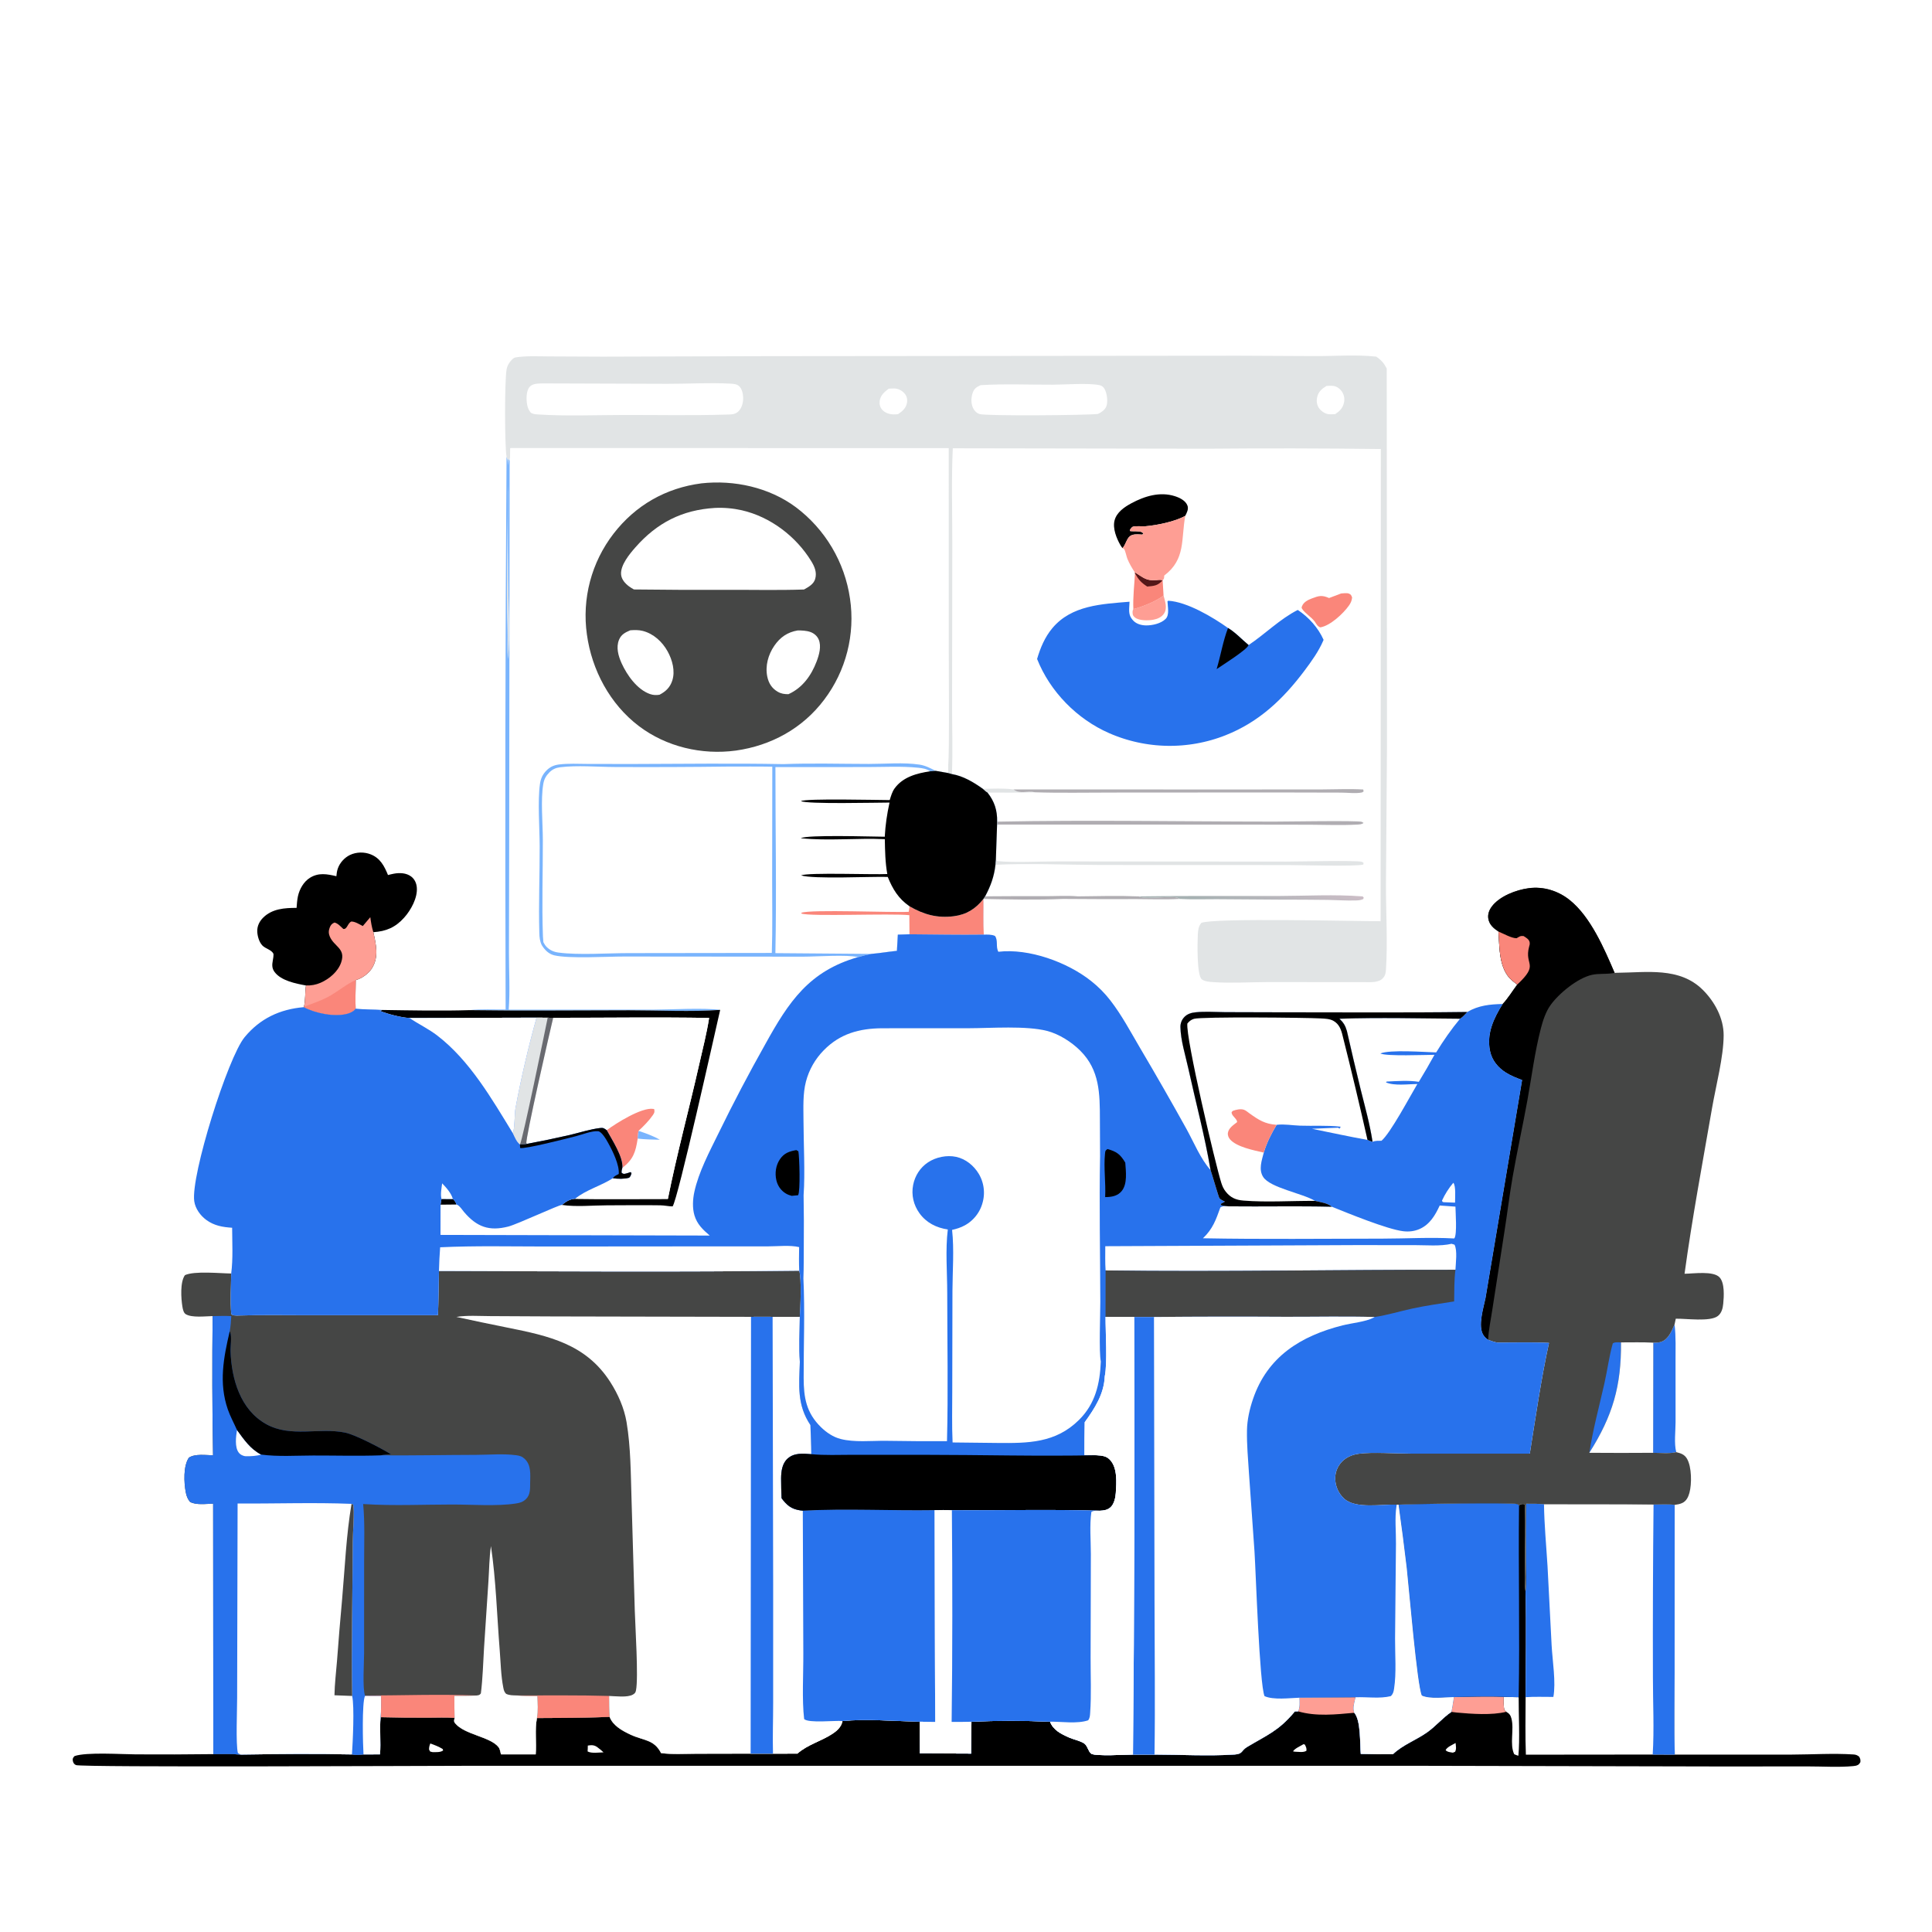 <?xml version="1.0" encoding="utf-8" ?>
<svg xmlns="http://www.w3.org/2000/svg" xmlns:xlink="http://www.w3.org/1999/xlink" width="1024" height="1024">
	<path fill="white" d="M0 0L1024 0L1024 1024L0 1024L0 0Z"/>
	<path fill="#E1E4E5" d="M520.934 418.101C526.233 418.043 531.93 417.673 537.16 418.425C540.676 421.102 544.497 418.94 548.406 419.925C540.079 420.211 531.724 420.082 523.392 420.077C522.495 419.623 521.698 418.762 520.934 418.101Z"/>
	<path fill="#B0ADB2" d="M522.157 475.063Q538.312 474.923 554.467 474.981C559.992 474.983 565.859 474.599 571.342 475.088C582.052 474.951 592.945 474.672 603.645 475.108C606.905 477.185 624.069 473.988 624.986 476.442C617.588 476.873 610.001 476.539 602.584 476.539Q582.927 476.614 563.271 476.447C549.426 477.092 535.084 476.736 521.218 476.465L522.157 475.063Z"/>
	<path fill="#FE9E94" d="M616.709 315.632C617.485 318.714 618.866 322.209 616.991 325.148C615.713 327.151 613.469 328.065 611.216 328.48C608.662 328.951 603.813 329.04 601.639 327.351C600.683 326.609 600.364 326.104 600.295 324.897C600.249 324.079 600.325 323.491 600.708 322.783C605.077 321.868 613.248 318.457 616.709 315.632Z"/>
	<defs>
		<linearGradient id="gradient_0" gradientUnits="userSpaceOnUse" x1="673.057" y1="487.34" x2="679.667" y2="463.864">
			<stop offset="0" stop-color="#A6B1B2"/>
			<stop offset="1" stop-color="#CBBDC6"/>
		</linearGradient>
	</defs>
	<path fill="url(#gradient_0)" d="M603.645 475.108C628.081 474.725 652.545 474.962 676.985 474.899C691.908 474.861 707.364 473.943 722.213 475.113L722.78 475.684L722.588 476.502C721.279 477.12 720.169 477.2 718.729 477.253C713.85 477.43 708.851 477.048 703.957 476.967C695.357 476.826 686.751 476.851 678.149 476.821L644.923 476.587C638.317 476.56 631.576 476.828 624.986 476.442C624.069 473.988 606.905 477.185 603.645 475.108Z"/>
	<path fill="#FA867A" d="M601.484 303.391C601.661 303.495 601.839 303.596 602.014 303.703C606.153 306.23 607.565 307.914 612.746 307.497C613.968 307.398 615.026 307.191 616.22 307.564L616.709 315.632C613.248 318.457 605.077 321.868 600.708 322.783C600.42 316.552 601.229 310.08 601.556 303.844L601.484 303.391Z"/>
	<path fill="#541718" d="M601.484 303.391C601.661 303.495 601.839 303.596 602.014 303.703C606.153 306.23 607.565 307.914 612.746 307.497C613.968 307.398 615.026 307.191 616.22 307.564C613.634 310.483 611.754 310.531 608.067 310.886C604.819 308.812 603.425 307.219 601.556 303.844L601.484 303.391Z"/>
	<path fill="#FA867A" d="M710.84 314.545C711.931 314.47 713.875 314.204 714.9 314.601C716.144 315.081 716.2 315.56 716.649 316.702C716.444 318.41 715.952 319.558 714.956 320.971C711.981 325.192 705.023 331.688 699.792 332.519C698.318 332.038 697.704 330.726 696.888 329.502C695.09 327.051 691.648 325.093 690.151 322.683C689.76 322.054 689.864 321.899 690.12 321.25C690.989 319.049 693.286 317.952 695.375 317.159C699.041 315.768 700.664 315.306 704.431 316.969L710.84 314.545Z"/>
	<path fill="#B0ADB2" d="M537.16 418.425L662.583 418.439L700.982 418.409C708.127 418.379 715.417 418.03 722.547 418.45L722.741 419.488C722.438 419.666 722.174 419.944 721.832 420.021C718.742 420.715 714.065 420.093 710.795 420.102L675.081 420.02L589.589 420.073C575.893 420.054 562.09 420.381 548.406 419.925C544.497 418.94 540.676 421.102 537.16 418.425Z"/>
	<path fill="#B0ADB2" d="M528.498 435.488C577.405 434.511 626.42 435.442 675.343 435.463C680.633 435.465 719.553 434.833 721.708 435.576C722.081 435.705 722.385 435.98 722.723 436.182C721.758 436.942 720.559 436.983 719.369 437.048C711.154 437.498 702.72 437.17 694.487 437.122L656.033 437.062L528.469 437.043L528.498 435.488Z"/>
	<path fill="#E1E4E5" d="M527.829 455.673L528.509 456.395C537.608 457.329 551.105 456.541 560.646 456.568L681.782 456.664C687.861 456.662 718.707 455.918 721.812 456.778C722.155 456.873 722.418 457.149 722.722 457.335L722.57 458.242C718.73 459.343 688.671 458.498 682.652 458.497L583.062 458.461C564.645 458.391 546.012 457.479 527.617 458.342C527.627 457.451 527.744 456.56 527.829 455.673Z"/>
	<path d="M594.922 290.517C594.563 290.029 594.193 289.536 593.89 289.01C591.785 285.366 589.63 280.038 590.75 275.802C591.893 271.478 595.977 268.714 599.697 266.715C606.725 262.94 614.826 260.462 622.719 262.991C625.224 263.793 628.439 265.329 629.395 268.014C630.061 269.885 629.03 271.753 628.226 273.39C622.91 276.444 613.24 278.401 607.15 278.923C605.407 279.072 601.789 278.652 600.345 279.201C599.926 279.361 599.101 280.437 598.865 280.85L599.037 281.504C601.122 281.746 603.514 281.313 605.43 282.143L606.037 282.967C605.075 283.448 605.578 283.355 604.636 283.299C602.819 283.192 600.479 282.988 598.921 284.177C597.034 285.617 596.68 288.763 594.922 290.517Z"/>
	<path fill="#2872EC" d="M887.557 701.965C888.335 708.553 888.055 715.402 888.07 722.03L888.087 753.795C888.078 758.55 887.231 765.131 888.445 769.669C884.76 770.56 879.984 770.027 876.173 770.013L876.225 711.641C877.551 711.627 879.046 711.656 880.317 711.24C884.331 709.929 885.964 705.457 887.557 701.965Z"/>
	<path fill="#FE9E94" d="M628.226 273.39C625.901 285.813 628.573 296.347 617.059 305.064C616.947 306.378 617.187 306.586 616.22 307.564C615.026 307.191 613.968 307.398 612.746 307.497C607.565 307.914 606.153 306.23 602.014 303.703C601.839 303.596 601.661 303.495 601.484 303.391C599.97 301.047 598.562 298.725 597.517 296.128C597.055 294.978 596.445 291.784 595.774 290.986C595.565 290.738 595.206 290.674 594.922 290.517C596.68 288.763 597.034 285.617 598.921 284.177C600.479 282.988 602.819 283.192 604.636 283.299C605.578 283.355 605.075 283.448 606.037 282.967L605.43 282.143C603.514 281.313 601.122 281.746 599.037 281.504L598.865 280.85C599.101 280.437 599.926 279.361 600.345 279.201C601.789 278.652 605.407 279.072 607.15 278.923C613.24 278.401 622.91 276.444 628.226 273.39Z"/>
	<path d="M178.287 464.413C178.411 462.993 178.591 461.643 179.067 460.291C180.135 457.256 182.609 454.533 185.504 453.149C188.869 451.54 193.034 451.456 196.487 452.832C201.568 454.856 203.697 459.04 205.643 463.784C206.675 463.525 207.71 463.269 208.756 463.072C211.819 462.496 215.349 462.63 217.934 464.58C219.78 465.974 220.729 468.106 220.92 470.374C221.384 475.865 217.81 482.37 214.198 486.387C209.549 491.558 204.654 493.64 197.883 494.067C199.287 500.525 200.926 507.128 197.152 513.177C195.412 515.966 191.737 518.697 188.529 519.451C188.5 524.479 188.294 529.594 188.469 534.615C187.512 536.023 185.762 536.85 184.154 537.298C177.424 539.173 167.058 537.066 161.019 533.817L161.115 533.607C161.937 530.072 161.636 525.994 162.168 522.317C156.814 521.342 149.02 519.823 145.562 515.216C144.096 513.263 144.155 511.403 144.589 509.097C144.828 507.831 144.999 506.81 144.94 505.527C143.832 503.314 140.691 502.869 139.006 501.07C137.299 499.248 136.386 495.966 136.35 493.513C136.309 490.754 137.536 488.311 139.464 486.386C144.233 481.626 150.865 481.188 157.189 481.197C157.36 479.159 157.475 477.039 157.911 475.04C158.732 471.267 160.929 467.344 164.259 465.261C168.863 462.381 173.358 463.259 178.287 464.413Z"/>
	<path fill="#FE9E94" d="M196.27 486.121C196.63 488.875 197.036 491.41 197.883 494.067C199.287 500.525 200.926 507.128 197.152 513.177C195.412 515.966 191.737 518.697 188.529 519.451C188.5 524.479 188.294 529.594 188.469 534.615C187.512 536.023 185.762 536.85 184.154 537.298C177.424 539.173 167.058 537.066 161.019 533.817L161.115 533.607C161.937 530.072 161.636 525.994 162.168 522.317C164.908 522.399 167.364 521.989 169.892 520.889C174.527 518.873 179.177 514.976 180.836 510.059C183.347 502.614 177.059 501.831 174.762 496.301C174.09 494.683 174.115 493.389 174.706 491.773C175.24 490.311 175.864 489.554 177.285 488.961C179.117 489.375 180.603 491.121 181.963 492.356C184.03 492.671 184.171 489.395 186.181 488.428C188.219 488.394 190.49 489.917 192.295 490.82L196.27 486.121Z"/>
	<path fill="#FA867A" d="M161.115 533.607C166.034 531.725 171.044 530.128 175.595 527.409C179.892 524.841 183.942 521.446 188.529 519.451C188.5 524.479 188.294 529.594 188.469 534.615C187.512 536.023 185.762 536.85 184.154 537.298C177.424 539.173 167.058 537.066 161.019 533.817L161.115 533.607Z"/>
	<path fill="#2872EC" d="M598.681 318.923Q598.554 320.633 598.486 322.347C598.379 325.167 598.732 326.997 600.781 329.064C602.507 330.805 605.066 331.45 607.451 331.48C610.796 331.521 615.333 330.492 617.784 328.062C619.98 325.885 618.856 321.563 618.793 318.68L619.206 318.41C629.195 318.969 642.869 327.15 650.875 332.849C654.938 335.314 658.136 338.891 661.78 341.897C670.614 335.99 678.324 328.131 687.841 323.281C693.671 327.156 698.694 332.745 701.527 339.129C701.466 339.275 701.407 339.422 701.345 339.568C698.909 345.258 695.11 350.521 691.414 355.452C680.08 370.57 667.303 382.71 649.479 389.734Q648.56 390.096 647.633 390.435Q646.705 390.774 645.77 391.09Q644.834 391.406 643.891 391.699Q642.948 391.992 641.998 392.262Q641.049 392.532 640.092 392.778Q639.136 393.025 638.174 393.247Q637.212 393.47 636.245 393.669Q635.277 393.868 634.306 394.043Q633.334 394.219 632.358 394.37Q631.382 394.521 630.403 394.648Q629.424 394.775 628.442 394.879Q627.46 394.982 626.475 395.061Q625.491 395.139 624.505 395.194Q623.519 395.249 622.532 395.279Q621.545 395.31 620.558 395.316Q619.57 395.322 618.583 395.304Q617.595 395.286 616.609 395.243Q615.622 395.201 614.637 395.134Q613.652 395.068 612.669 394.977Q611.685 394.886 610.705 394.771Q609.724 394.656 608.746 394.517Q607.769 394.378 606.795 394.215Q605.821 394.051 604.851 393.865Q603.881 393.677 602.917 393.467Q601.952 393.256 600.993 393.022Q600.034 392.787 599.08 392.529Q598.127 392.271 597.181 391.99Q596.234 391.709 595.295 391.404Q594.355 391.1 593.424 390.772Q592.492 390.445 591.569 390.094Q590.646 389.744 589.731 389.371Q588.817 388.998 587.912 388.603C570.869 381.182 556.504 366.548 549.68 349.264C551.423 343.349 553.786 337.687 557.781 332.919C567.989 320.734 584.022 320.161 598.681 318.923Z"/>
	<path d="M650.875 332.849C654.938 335.314 658.136 338.891 661.78 341.897C661.003 344.336 647.798 352.605 644.838 354.643C646.999 347.452 648.183 339.86 650.875 332.849Z"/>
	<path fill="#E1E4E5" d="M268.476 242.187C267.448 235.634 267.431 202.236 268.485 195.885C268.698 194.6 269.202 193.414 269.934 192.338C270.637 191.306 271.984 189.636 273.277 189.429C278.978 188.52 285.298 188.895 291.052 188.909L319.584 189.036L406.314 188.776L617.239 188.568Q656.803 188.42 696.366 188.73C707.206 188.818 718.678 187.841 729.425 189.02C732.114 190.849 733.52 192.461 734.998 195.332L735.132 395.783L734.587 469.121C734.573 483.468 735.523 499.549 734.606 513.673C734.479 515.642 734.316 517.004 732.93 518.496C730.63 520.974 726.192 520.553 723.055 520.551L671.601 520.522C662.272 520.559 652.551 521.182 643.258 520.56C641.43 520.438 638.488 520.264 636.984 519.08C634.27 516.943 634.656 499.464 634.864 495.423C634.984 493.09 635.189 490.985 636.729 489.139C643.467 486.389 717.843 488.27 731.75 488.263L731.879 237.995Q685.691 237.408 639.5 237.828L504.992 237.598C504.227 254.162 504.739 270.911 504.738 287.499L504.62 373.467C504.601 385.681 505.054 398.089 504.526 410.282L502.468 409.696C503.188 387.958 502.775 366.121 502.761 344.372L502.755 237.542L270.496 237.509C270.466 239.83 270.456 242.097 270.12 244.399C269.864 243.515 270.099 243.879 269.442 243.29C269.172 264.505 269.099 285.941 269.339 307.152C269.495 320.917 270.459 335.742 269.275 349.386C268.749 344.052 269.153 338.682 268.982 333.332C268.209 309.135 269.173 285.049 269.183 260.844C269.185 256.46 270.159 246.947 268.802 243.046C268.701 242.757 268.585 242.473 268.476 242.187Z"/>
	<path fill="white" d="M470.989 206.037C471.994 205.959 473.013 205.872 474.022 205.895C476.122 205.942 478.252 207.07 479.56 208.7C480.642 210.05 481.019 211.729 480.733 213.425C480.241 216.345 478.291 217.944 475.975 219.525C475.154 219.599 474.321 219.673 473.496 219.645C471.319 219.571 468.964 218.785 467.514 217.089C466.434 215.826 466.027 214.218 466.244 212.581C466.651 209.499 468.671 207.839 470.989 206.037Z"/>
	<path fill="white" d="M703.054 204.552C704.271 204.493 705.566 204.388 706.776 204.558C708.508 204.801 710.118 205.982 711.12 207.375C712.424 209.187 712.821 211.37 712.308 213.537C711.624 216.422 710.052 217.93 707.656 219.51C706.455 219.565 705.179 219.669 703.985 219.502C702.114 219.241 700.09 217.786 699.052 216.242C697.911 214.543 697.672 212.517 698.116 210.542C698.781 207.59 700.594 206.088 703.054 204.552Z"/>
	<path fill="white" d="M519.735 204.139C532.423 203.357 545.487 203.943 558.223 203.891C564.965 203.863 576.563 202.916 582.709 204.122C584 204.376 584.838 205.105 585.483 206.235C586.75 208.457 587.396 213.267 586.278 215.64C585.447 217.403 583.659 218.579 581.974 219.388C576.144 220.143 522.616 220.55 519.213 219.458C517.608 218.943 516.394 217.704 515.699 216.199C514.552 213.715 514.681 210.476 515.641 207.953C516.463 205.792 517.759 205.075 519.735 204.139Z"/>
	<path fill="white" d="M287.37 203.209L353.702 203.43C364.713 203.453 376.169 202.74 387.135 203.342C388.664 203.426 390.469 203.541 391.668 204.596C393.223 205.965 393.789 208.523 393.876 210.493C393.99 213.083 393.331 216.018 391.478 217.937C389.662 219.817 387.404 219.645 384.993 219.738C366.709 220.304 348.295 219.906 329.998 219.948C315.145 219.983 299.863 220.626 285.059 219.663C283.647 219.572 282.595 219.501 281.354 218.752C280.249 217.421 279.721 216.224 279.399 214.512C278.901 211.86 278.799 207.153 280.762 205.002C282.416 203.19 285.118 203.349 287.37 203.209Z"/>
	<path d="M808.898 797.009C812.068 796.965 815.186 797.026 818.35 797.221C837.695 797.318 857.07 797.125 876.411 797.431C880.035 797.448 884.042 797.129 887.613 797.62L887.585 886.321C887.568 900.852 887.252 915.466 887.657 929.99L949.735 929.971C960.466 929.929 971.667 929.211 982.353 929.899C983.655 929.983 984.365 930.257 985.412 931.089C986.047 932.34 986.126 932.568 986.047 933.962C985.594 934.64 985.44 935.069 984.696 935.469C983.926 935.883 983.092 935.989 982.234 936.07C974.491 936.802 966.225 936.228 958.416 936.236L911.54 936.262L751.673 935.911L250.123 935.905C226.711 935.921 43.256 936.818 40.28 935.532C39.257 935.09 38.758 934.268 38.58 933.169C38.386 931.975 38.79 931.556 39.512 930.762C45.833 928.54 64.586 929.829 71.994 929.852Q92.529 929.989 113.063 929.726C117.905 929.723 122.806 929.564 127.633 929.961C147.232 929.653 166.948 929.489 186.545 929.88C188.674 930.39 190.532 930.136 192.665 929.887L201.421 929.844C201.935 923.318 201.137 916.694 201.716 910.143Q214.382 910.465 227.052 910.411C231.642 910.409 236.365 910.169 240.936 910.523C240.746 911.802 240.38 912.323 241.241 913.38C246.163 919.419 259.771 920.462 264.191 925.97C264.982 926.957 265.244 928.643 265.533 929.855L283.93 929.848C284.468 923.561 283.36 916.784 284.601 910.602C293.282 910.529 301.978 910.56 310.657 910.36C314.812 910.288 318.97 910.118 323.125 909.99C324.823 914.609 329.883 917.387 334.181 919.392C341.154 922.646 346.67 921.841 350.38 929.179C356.52 929.96 362.976 929.547 369.172 929.517L397.855 929.457L409.703 929.46L422.626 929.445C428.073 924.633 434.876 923.019 440.846 919.172C443.578 917.412 445.902 915.393 446.532 912.184C459.078 910.954 474.618 912.244 487.42 912.553L487.477 929.314L514.759 929.431L514.882 912.553C528.521 911.921 542.887 911.959 556.533 912.521C558.258 916.979 562.315 918.98 566.521 920.859C569.023 921.976 572.407 922.567 574.638 924.041C576.415 925.215 576.853 928.486 578.41 929.498C580.64 930.949 597.038 929.974 600.508 929.951L611.913 929.971C625.702 930.002 640.69 930.835 654.35 929.939C658.827 929.646 657.729 927.884 661.007 925.924C671.467 919.666 677.663 917.419 685.902 907.58L686.305 907.094L688.041 907.052C689.09 904.872 688.765 902.188 688.756 899.82L718.472 899.587C717.859 902.12 716.816 905.267 717.781 907.809C721.382 911.863 720.715 924.329 721.232 929.626Q729.763 929.88 738.298 929.76C743.489 924.775 750.777 922.225 756.606 918.034C761.096 914.806 764.688 910.455 769.272 907.343C769.849 904.759 770.182 902.091 770.605 899.476C765.791 899.565 757.968 900.654 753.611 898.689C751.119 893.671 746.704 840.978 745.595 831.005Q743.611 814.24 741.258 797.523C747.322 797.115 801.742 796.246 804.274 797.209C804.609 797.336 804.84 797.65 805.123 797.87C806.09 797.135 806.277 797.195 807.51 797.141L808.214 797.626C808.668 808.441 808.247 819.352 808.273 830.179C808.283 834.562 807.982 839.212 808.571 843.539C809.242 838.46 808.816 832.776 808.807 827.642Q808.669 812.325 808.898 797.009Z"/>
	<path fill="white" d="M771.489 923.82C771.642 925.595 772.019 926.836 771.249 928.466L770.068 928.955C768.729 928.71 767.159 928.674 766.208 927.611C766.999 925.916 769.848 924.793 771.489 923.82Z"/>
	<path fill="white" d="M690.938 924.429L691.63 924.706C692.214 926.004 692.588 926.505 692.435 927.943C690.835 928.989 688.292 928.477 686.375 928.441L685.326 928.269C686.169 926.752 689.382 925.372 690.938 924.429Z"/>
	<path fill="white" d="M311.552 925.188C313.494 924.882 314.855 924.813 316.53 925.989C317.715 926.821 318.811 927.817 319.89 928.78C317.591 928.829 313.451 929.466 311.438 928.291C311.538 927.268 311.522 926.216 311.552 925.188Z"/>
	<path fill="white" d="M228.076 924.073C230.39 924.914 232.543 925.716 234.648 927.027L234.869 927.801C233.318 928.876 231.139 928.637 229.312 928.677L228.01 928.358L227.406 927.312C227.393 926.031 227.594 925.258 228.076 924.073Z"/>
	<path fill="white" d="M796.998 899.374L804.928 899.559C804.858 908.279 805.639 922.308 804.766 930.58C803.982 930.363 803.32 930.11 802.575 929.792C800.008 924.505 802.631 916.722 801.099 910.865C800.628 909.062 799.951 908.195 798.354 907.282L797.456 906.484C796.748 904.241 796.991 901.708 796.998 899.374Z"/>
	<path fill="#FE9E94" d="M770.605 899.476C779.372 899.361 788.241 898.96 796.998 899.374C796.991 901.708 796.748 904.241 797.456 906.484L798.354 907.282C790.703 909.211 780.06 908.414 772.193 907.703L769.272 907.343C769.849 904.759 770.182 902.091 770.605 899.476Z"/>
	<path fill="#FE9E94" d="M688.756 899.82L718.472 899.587C717.859 902.12 716.816 905.267 717.781 907.809C708.063 908.703 697.537 909.859 688.041 907.052C689.09 904.872 688.765 902.188 688.756 899.82Z"/>
	<path fill="#2872EC" d="M741.258 797.523C747.322 797.115 801.742 796.246 804.274 797.209C804.609 797.336 804.84 797.65 805.123 797.87C804.71 831.759 805.587 865.67 804.928 899.559L796.998 899.374C788.241 898.96 779.372 899.361 770.605 899.476C765.791 899.565 757.968 900.654 753.611 898.689C751.119 893.671 746.704 840.978 745.595 831.005Q743.611 814.24 741.258 797.523Z"/>
	<path fill="white" d="M808.898 797.009C812.068 796.965 815.186 797.026 818.35 797.221C837.695 797.318 857.07 797.125 876.411 797.431C880.035 797.448 884.042 797.129 887.613 797.62L887.585 886.321C887.568 900.852 887.252 915.466 887.657 929.99L875.965 929.948L808.748 930.018C808.352 919.876 808.576 909.685 808.606 899.536C808.641 880.889 808.994 862.179 808.571 843.539C809.242 838.46 808.816 832.776 808.807 827.642Q808.669 812.325 808.898 797.009Z"/>
	<path fill="#2872EC" d="M808.898 797.009C812.068 796.965 815.186 797.026 818.35 797.221C818.496 808.215 819.557 819.192 820.226 830.163L822.396 872.133C822.843 880.221 824.744 891.715 823.318 899.403C818.472 899.435 813.429 899.195 808.606 899.536C808.641 880.889 808.994 862.179 808.571 843.539C809.242 838.46 808.816 832.776 808.807 827.642Q808.669 812.325 808.898 797.009Z"/>
	<path fill="#2872EC" d="M876.411 797.431C880.035 797.448 884.042 797.129 887.613 797.62L887.585 886.321C887.568 900.852 887.252 915.466 887.657 929.99L875.965 929.948C876.807 916.479 876.07 902.424 876.081 888.905Q875.95 843.167 876.411 797.431Z"/>
	<path fill="#454645" d="M794.227 493.753C791.68 492.035 789.438 490.21 788.858 487.018C788.431 484.664 789.267 482.396 790.661 480.514C794.758 474.988 803.599 471.633 810.279 470.758C818.151 469.726 825.905 472.164 832.037 477.098C843.087 485.988 850.257 502.759 855.786 515.648L856.98 515.594C872.785 515.454 890.165 512.424 902.469 524.599C908.778 530.842 913.598 539.688 913.569 548.725C913.533 560.218 909.475 575.472 907.449 587.163C902.381 616.397 896.869 645.719 892.845 675.118C897.553 675.062 908.105 673.478 911.397 677.018C914.2 680.034 913.712 687.165 913.354 690.97C913.127 693.382 912.513 695.932 910.511 697.499C906.405 700.715 893.548 698.795 888.197 698.944L887.557 701.965C885.964 705.457 884.331 709.929 880.317 711.24C879.046 711.656 877.551 711.627 876.225 711.641L876.173 770.013C879.984 770.027 884.76 770.56 888.445 769.669C890.918 770.285 892.806 770.866 894.156 773.178C896.672 777.487 896.727 786.533 895.426 791.261C894.826 793.439 893.838 795.551 891.712 796.582C890.423 797.207 889.017 797.422 887.613 797.62C884.042 797.129 880.035 797.448 876.411 797.431C857.07 797.125 837.695 797.318 818.35 797.221C815.186 797.026 812.068 796.965 808.898 797.009Q808.669 812.325 808.807 827.642C808.816 832.776 809.242 838.46 808.571 843.539C807.982 839.212 808.283 834.562 808.273 830.179C808.247 819.352 808.668 808.441 808.214 797.626L807.51 797.141C806.277 797.195 806.09 797.135 805.123 797.87C804.84 797.65 804.609 797.336 804.274 797.209C801.742 796.246 747.322 797.115 741.258 797.523L740.312 797.501C732.456 797.169 718.482 799.934 712.362 794.257Q711.832 793.762 711.353 793.216Q710.875 792.671 710.452 792.082Q710.029 791.492 709.666 790.864Q709.303 790.236 709.004 789.576Q708.704 788.915 708.471 788.228Q708.238 787.541 708.073 786.835Q707.908 786.128 707.814 785.409Q707.719 784.69 707.696 783.965Q707.674 783.333 707.715 782.702Q707.756 782.071 707.859 781.447Q707.963 780.823 708.129 780.213Q708.294 779.602 708.52 779.012Q708.746 778.421 709.029 777.855Q709.313 777.29 709.651 776.756Q709.99 776.222 710.38 775.724Q710.77 775.226 711.208 774.77C713.629 772.249 716.844 770.974 720.258 770.507C727.258 769.549 739.981 770.44 747.659 770.445L810.826 770.47C813.957 750.882 816.772 731.15 821.002 711.766C811.947 711.317 802.74 711.63 793.667 711.604C791.952 711.336 790.363 710.704 788.735 710.125C787.782 709.433 786.885 708.629 786.244 707.629C783.197 702.877 786.29 693.258 787.354 688.057L806.764 572.418C803.867 571.334 800.873 570.179 798.247 568.53C794.049 565.895 790.882 562.13 789.809 557.214C787.794 547.981 791.718 539.714 796.459 532.134C799.324 529.072 801.641 525.214 804.168 521.841L803.378 521.227C802.718 520.721 802.053 520.227 801.423 519.684C794.359 513.598 794.812 502.268 794.227 493.753Z"/>
	<path fill="#2872EC" d="M842.37 770.011C842.387 769.951 842.413 769.893 842.422 769.831C844.274 757.62 847.651 745.301 850.364 733.235C851.941 726.221 852.864 718.927 854.813 712.023C855.987 711.195 857.785 711.489 859.171 711.498C859.358 734.675 854.727 750.502 842.37 770.011Z"/>
	<path fill="white" d="M859.171 711.498C864.826 711.51 870.582 711.329 876.225 711.641L876.173 770.013Q859.271 770.143 842.37 770.011C854.727 750.502 859.358 734.675 859.171 711.498Z"/>
	<path d="M794.227 493.753C791.68 492.035 789.438 490.21 788.858 487.018C788.431 484.664 789.267 482.396 790.661 480.514C794.758 474.988 803.599 471.633 810.279 470.758C818.151 469.726 825.905 472.164 832.037 477.098C843.087 485.988 850.257 502.759 855.786 515.648L854.839 515.81C851.253 516.393 847.478 515.903 843.925 516.651C836.258 518.265 826.14 526.593 821.698 532.885C819.288 536.3 817.782 540.883 816.736 544.896C813.488 557.356 811.826 570.615 809.526 583.317C807.074 596.86 804.062 610.31 801.71 623.865C800 633.713 798.833 643.663 797.264 653.536L791.032 693.704C790.24 699.152 788.993 704.622 788.735 710.125C787.782 709.433 786.885 708.629 786.244 707.629C783.197 702.877 786.29 693.258 787.354 688.057L806.764 572.418C803.867 571.334 800.873 570.179 798.247 568.53C794.049 565.895 790.882 562.13 789.809 557.214C787.794 547.981 791.718 539.714 796.459 532.134C799.324 529.072 801.641 525.214 804.168 521.841L803.378 521.227C802.718 520.721 802.053 520.227 801.423 519.684C794.359 513.598 794.812 502.268 794.227 493.753Z"/>
	<path fill="#FA867A" d="M794.227 493.753C796.785 494.796 801.209 497.331 803.828 497.276C805.353 496.406 805.742 495.94 807.527 496.123C808.771 496.909 810.556 497.889 810.759 499.504C810.889 500.534 810.691 500.906 810.44 501.86C807.82 511.832 816.088 510.737 804.168 521.841L803.378 521.227C802.718 520.721 802.053 520.227 801.423 519.684C794.359 513.598 794.812 502.268 794.227 493.753Z"/>
	<path fill="white" d="M270.496 237.509L502.755 237.542L502.761 344.372C502.775 366.121 503.188 387.958 502.468 409.696L504.526 410.282C510.533 411.284 516.059 414.612 520.934 418.101C521.698 418.762 522.495 419.623 523.392 420.077C527.11 424.781 528.619 429.528 528.498 435.488L528.469 437.043Q528.205 446.36 527.829 455.673C527.744 456.56 527.627 457.451 527.617 458.342C526.913 464.555 525.101 469.565 522.157 475.063L521.218 476.465C521.319 482.747 521.007 489.1 521.424 495.365C508.311 495.545 495.157 495.265 482.041 495.183L475.874 495.376L475.382 503.967C470.847 504.417 466.332 505.216 461.795 505.586C459.431 506.052 457.264 506.589 454.962 507.283C454.889 507.305 454.81 507.292 454.734 507.296C428.792 514.74 418.081 530.926 405.627 553.423Q392.537 576.666 380.839 600.64C376.072 610.377 370.3 621.146 368.01 631.78C367.162 635.713 366.924 640.295 368.079 644.178C369.48 648.89 372.596 651.799 376.18 654.87L233.47 654.525L233.492 638.499L233.997 635.427L240.01 635.461C240.891 636.302 241.647 637.174 241.897 638.417C242.054 638.471 242.219 638.505 242.368 638.578C243.746 639.256 244.972 641.238 245.967 642.407C252.646 650.257 259.217 652.721 269.435 650.093C274.272 648.849 296.486 638.441 297.837 638.639C300.133 636.781 301.809 635.646 304.798 635.397C310.346 630.715 318.675 628.509 324.819 624.476C327.624 624.876 330.686 624.943 333.437 624.229C334.285 623.417 334.428 622.805 334.711 621.682L334.099 621.263C333.387 621.512 332.64 621.817 331.905 621.979C330.604 622.267 330.485 622.325 329.456 621.607C329.417 620.856 329.441 620.376 329.652 619.638C329.712 619.428 329.785 619.222 329.851 619.014C330.395 613.251 324.262 604 321.573 599.029C320.155 597.995 319.745 597.665 317.989 597.882C312.659 598.541 307.048 600.369 301.807 601.608Q290.621 604.165 279.342 606.274C278.114 606.613 276.851 606.563 275.586 606.586C273.781 605.255 272.755 602.574 271.794 600.591C272.796 599.004 272.737 590.016 273.207 587.477Q277.745 563.183 284.39 539.379L216.963 539.565C212.216 539.213 205.712 537.53 201.266 535.756L202.731 535.301C218.036 535.518 233.57 535.865 248.869 535.394C255.09 534.745 261.723 535.113 267.996 535.052Q267.486 388.615 268.476 242.187C268.585 242.473 268.701 242.757 268.802 243.046C270.159 246.947 269.185 256.46 269.183 260.844C269.173 285.049 268.209 309.135 268.982 333.332C269.153 338.682 268.749 344.052 269.275 349.386C270.459 335.742 269.495 320.917 269.339 307.152C269.099 285.941 269.172 264.505 269.442 243.29C270.099 243.879 269.864 243.515 270.12 244.399C270.456 242.097 270.466 239.83 270.496 237.509Z"/>
	<path d="M233.997 635.427L240.01 635.461C240.891 636.302 241.647 637.174 241.897 638.417L233.492 638.499L233.997 635.427Z"/>
	<path fill="#79B4FD" d="M268.476 242.187C268.585 242.473 268.701 242.757 268.802 243.046C270.159 246.947 269.185 256.46 269.183 260.844C269.173 285.049 268.209 309.135 268.982 333.332C269.153 338.682 268.749 344.052 269.275 349.386C270.459 335.742 269.495 320.917 269.339 307.152C269.099 285.941 269.172 264.505 269.442 243.29C270.099 243.879 269.864 243.515 270.12 244.399L269.882 446.671L269.758 504.987C269.756 514.939 270.369 525.206 269.627 535.123L345.888 535.136C355.405 535.107 372.936 534.055 381.707 535.258C366.726 536.366 348.783 535.46 333.449 535.466C305.268 535.478 277.046 535.806 248.869 535.394C255.09 534.745 261.723 535.113 267.996 535.052Q267.486 388.615 268.476 242.187Z"/>
	<path d="M202.731 535.301C218.036 535.518 233.57 535.865 248.869 535.394C277.046 535.806 305.268 535.478 333.449 535.466C348.783 535.46 366.726 536.366 381.707 535.258C379.03 546.857 359.269 635.857 356.49 639.417C354.32 639.392 352.188 638.875 349.992 638.839C340.576 638.686 331.131 638.832 321.712 638.844C314.051 638.854 305.366 639.781 297.837 638.639C300.133 636.781 301.809 635.646 304.798 635.397C321.18 635.672 337.604 635.422 353.993 635.459C358.732 611.676 365.173 588.122 370.52 564.452C372.387 556.19 374.546 547.889 375.851 539.521C348.325 539.066 320.729 539.461 293.195 539.453L290.287 539.423L284.39 539.379L216.963 539.565C212.216 539.213 205.712 537.53 201.266 535.756L202.731 535.301Z"/>
	<path fill="white" d="M290.287 539.423L293.195 539.453C320.729 539.461 348.325 539.066 375.851 539.521C374.546 547.889 372.387 556.19 370.52 564.452C365.173 588.122 358.732 611.676 353.993 635.459C337.604 635.422 321.18 635.672 304.798 635.397C310.346 630.715 318.675 628.509 324.819 624.476C327.624 624.876 330.686 624.943 333.437 624.229C334.285 623.417 334.428 622.805 334.711 621.682L334.099 621.263C333.387 621.512 332.64 621.817 331.905 621.979C330.604 622.267 330.485 622.325 329.456 621.607C329.417 620.856 329.441 620.376 329.652 619.638C329.712 619.428 329.785 619.222 329.851 619.014C330.395 613.251 324.262 604 321.573 599.029C320.155 597.995 319.745 597.665 317.989 597.882C312.659 598.541 307.048 600.369 301.807 601.608Q290.621 604.165 279.342 606.274C278.114 606.613 276.851 606.563 275.586 606.586C273.781 605.255 272.755 602.574 271.794 600.591C272.796 599.004 272.737 590.016 273.207 587.477Q277.745 563.183 284.39 539.379L290.287 539.423Z"/>
	<path fill="#79B4FD" d="M338.429 599.374C342.398 600.714 346.082 601.995 349.729 604.088C345.801 604.001 341.898 603.936 337.991 603.477C337.966 601.992 338.111 600.826 338.429 599.374Z"/>
	<path fill="#FA867A" d="M321.573 599.029C326.486 595.384 340.044 586.821 346.197 587.729C346.387 587.757 346.568 587.828 346.754 587.877C347.028 589.374 346.871 589.823 345.996 591.084C343.935 594.054 341.086 596.936 338.429 599.374C338.111 600.826 337.966 601.992 337.991 603.477C336.885 610.624 335.728 614.401 329.851 619.014C330.395 613.251 324.262 604 321.573 599.029Z"/>
	<path fill="#E1E4E5" d="M290.287 539.423L293.195 539.453C291.57 546.176 278.298 604.088 279.007 606.014L279.342 606.274C278.114 606.613 276.851 606.563 275.586 606.586C273.781 605.255 272.755 602.574 271.794 600.591C272.796 599.004 272.737 590.016 273.207 587.477Q277.745 563.183 284.39 539.379L290.287 539.423Z"/>
	<path fill="#696A70" d="M290.287 539.423L293.195 539.453C291.57 546.176 278.298 604.088 279.007 606.014L279.342 606.274C278.114 606.613 276.851 606.563 275.586 606.586C277.082 603.997 288.796 546.707 290.287 539.423Z"/>
	<path fill="#454645" d="M371.8 256.183C389.122 254.283 407.565 258.298 421.688 268.734Q423.137 269.818 424.532 270.973Q425.926 272.127 427.262 273.348Q428.599 274.569 429.873 275.854Q431.148 277.139 432.358 278.485Q433.569 279.831 434.711 281.235Q435.854 282.639 436.927 284.097Q437.999 285.555 438.999 287.064Q439.999 288.573 440.923 290.129Q441.848 291.685 442.695 293.285Q443.543 294.884 444.31 296.524Q445.078 298.163 445.765 299.838Q446.451 301.513 447.055 303.219Q447.658 304.926 448.177 306.66Q448.697 308.394 449.13 310.151Q449.564 311.909 449.911 313.685Q450.258 315.462 450.517 317.253Q450.778 319.008 450.951 320.774Q451.125 322.539 451.21 324.312Q451.296 326.084 451.293 327.858Q451.291 329.632 451.2 331.404Q451.11 333.176 450.931 334.941Q450.753 336.707 450.487 338.461Q450.222 340.215 449.869 341.954Q449.517 343.693 449.078 345.412Q448.64 347.131 448.117 348.827Q447.594 350.522 446.987 352.189Q446.381 353.857 445.692 355.492Q445.004 357.127 444.235 358.726Q443.466 360.325 442.619 361.884Q441.772 363.443 440.848 364.958Q439.924 366.473 438.927 367.94Q437.929 369.407 436.86 370.823C425.423 386.067 408.703 395.195 390 397.824C371.965 400.25 353.126 395.844 338.571 384.798C323.302 373.209 313.636 355.11 311.064 336.245Q310.816 334.49 310.656 332.724Q310.495 330.959 310.423 329.187Q310.351 327.416 310.368 325.643Q310.384 323.871 310.489 322.101Q310.594 320.331 310.787 318.569Q310.979 316.807 311.26 315.057Q311.541 313.306 311.908 311.572Q312.276 309.838 312.729 308.124Q313.183 306.41 313.721 304.721Q314.26 303.032 314.882 301.372Q315.504 299.712 316.208 298.085Q316.912 296.458 317.696 294.869Q318.481 293.279 319.343 291.73Q320.206 290.181 321.145 288.678Q322.084 287.174 323.096 285.719Q324.109 284.264 325.193 282.861C336.851 267.77 352.91 258.628 371.8 256.183Z"/>
	<path fill="white" d="M422.822 334.138C425.044 334.152 427.431 334.225 429.544 334.978C431.451 335.659 433.121 337.081 433.925 338.96C435.461 342.552 434.142 347.113 432.829 350.587C430.015 358.035 425.291 364.62 417.875 367.933C415.757 367.937 414.067 367.716 412.205 366.637C409.119 364.849 407.421 362.152 406.69 358.698C405.489 353.026 407.139 347.023 410.371 342.304C413.499 337.737 417.379 335.067 422.822 334.138Z"/>
	<path fill="white" d="M334.05 334.065C336.3 333.909 338.496 333.834 340.701 334.403C346.415 335.877 351.046 340.163 353.851 345.243C356.354 349.778 357.989 355.702 356.296 360.789C355.102 364.379 352.854 366.507 349.573 368.22C347.865 368.534 346.159 368.435 344.515 367.862C337.707 365.488 332.322 357.851 329.45 351.506C327.728 347.7 326.418 343.092 328.115 339.045C329.287 336.25 331.398 335.202 334.05 334.065Z"/>
	<path fill="white" d="M378.843 269.217Q382.449 269.04 386.046 269.35Q389.643 269.66 393.166 270.451C408.306 273.917 421.932 284.271 430.015 297.483C431.779 300.366 433.039 303.408 432.08 306.804C431.276 309.651 428.533 311.101 426.148 312.45C412.521 312.911 398.767 312.578 385.125 312.623Q360.556 312.737 335.988 312.424C335.097 311.911 334.189 311.391 333.365 310.774C331.319 309.24 329.365 307.071 329.18 304.407C328.837 299.47 333.69 293.619 336.802 290.081C348.234 277.081 361.569 270.268 378.843 269.217Z"/>
	<path fill="#79B4FD" d="M287.123 500.905C286.085 498.707 285.919 496.792 285.85 494.394C285.415 479.126 286.087 463.739 286.037 448.454C286.005 439.001 284.911 424.441 286.18 415.574C286.594 412.68 287.566 410.471 289.632 408.381C291.524 406.467 293.638 405.514 296.293 405.185C301.276 404.567 306.53 404.881 311.547 404.9L334.977 404.932C361.703 404.877 388.486 404.483 415.204 404.997C430.245 404.413 445.455 404.88 460.513 404.895C469.181 404.903 478.875 403.991 487.394 405.264C490.397 405.713 493.234 407.188 495.914 408.559L502.468 409.696L504.526 410.282C510.533 411.284 516.059 414.612 520.934 418.101C521.698 418.762 522.495 419.623 523.392 420.077C527.11 424.781 528.619 429.528 528.498 435.488L528.469 437.043Q528.205 446.36 527.829 455.673C527.744 456.56 527.627 457.451 527.617 458.342C526.913 464.555 525.101 469.565 522.157 475.063L521.218 476.465C521.319 482.747 521.007 489.1 521.424 495.365C508.311 495.545 495.157 495.265 482.041 495.183L475.874 495.376L475.382 503.967C470.847 504.417 466.332 505.216 461.795 505.586C459.431 506.052 457.264 506.589 454.962 507.283C454.889 507.305 454.81 507.292 454.734 507.296C449.032 505.856 432.552 507.055 425.751 507.057L330.862 506.977C321.875 506.959 301.681 508.209 293.81 506.352C290.793 505.639 288.704 503.463 287.123 500.905Z"/>
	<path fill="white" d="M410.99 406.565L459.506 406.554C468.442 406.556 477.809 406.009 486.687 406.923C488.999 407.161 491.036 407.457 492.997 408.79L495.914 408.559L502.468 409.696L504.526 410.282C510.533 411.284 516.059 414.612 520.934 418.101C521.698 418.762 522.495 419.623 523.392 420.077C527.11 424.781 528.619 429.528 528.498 435.488L528.469 437.043Q528.205 446.36 527.829 455.673C527.744 456.56 527.627 457.451 527.617 458.342C526.913 464.555 525.101 469.565 522.157 475.063L521.218 476.465C521.319 482.747 521.007 489.1 521.424 495.365C508.311 495.545 495.157 495.265 482.041 495.183L475.874 495.376L475.382 503.967C470.847 504.417 466.332 505.216 461.795 505.586L410.968 505.18C411.638 472.372 410.969 439.393 410.99 406.565Z"/>
	<path fill="#FA867A" d="M482.074 480.362C489.578 484.72 496.762 486.735 505.509 485.618C512.236 484.76 517.089 481.725 521.218 476.465C521.319 482.747 521.007 489.1 521.424 495.365C508.311 495.545 495.157 495.265 482.041 495.183L481.963 485.061C471.89 484.019 429.433 485.889 424.774 484.197L424.775 483.786C429.676 481.902 472.875 483.763 481.658 483.276L482.074 480.362Z"/>
	<path d="M495.914 408.559L502.468 409.696L504.526 410.282C510.533 411.284 516.059 414.612 520.934 418.101C521.698 418.762 522.495 419.623 523.392 420.077C527.11 424.781 528.619 429.528 528.498 435.488L528.469 437.043Q528.205 446.36 527.829 455.673C527.744 456.56 527.627 457.451 527.617 458.342C526.913 464.555 525.101 469.565 522.157 475.063L521.218 476.465C517.089 481.725 512.236 484.76 505.509 485.618C496.762 486.735 489.578 484.72 482.074 480.362C476.166 476.284 473.175 471.294 470.523 464.788C461.689 464.488 431.024 466.072 424.57 463.961C428.571 462.332 462.842 463.655 470.288 463.253C469.184 457.203 469.084 450.917 468.976 444.776C454.43 444.094 438.774 445.776 424.45 444.272C427.873 442.327 461.963 443.448 468.943 443.48C469.272 437.266 470.129 431.46 471.472 425.378C465.153 425.375 427.485 426.317 424.549 424.589C427.205 423.118 465.373 424.046 471.565 424.057C472.232 421.96 472.848 419.678 474.154 417.873C478.571 411.768 485.964 409.861 492.997 408.79L495.914 408.559Z"/>
	<path fill="white" d="M386.601 406.292C394.175 406.309 401.763 406.229 409.335 406.365L409.258 466.325C409.243 479.236 409.512 492.168 409.075 505.074L332.993 505.172C321.743 505.177 306.775 506.286 296.041 504.881C293.579 504.558 291.558 503.691 289.769 501.942C289.01 501.2 288.497 500.301 287.998 499.375Q287.831 497.862 287.771 496.341C287.144 479.316 287.76 462.149 287.718 445.106C287.697 436.365 286.503 423.755 287.982 415.379C288.415 412.92 289.428 411.157 291.173 409.388C292.763 407.776 294.608 406.937 296.842 406.661C305.974 405.53 316.649 406.504 325.951 406.531Q356.277 406.677 386.601 406.292Z"/>
	<path fill="#454645" d="M423.599 673.48C424.933 677.532 424.249 693.373 423.902 697.99C423.797 705.797 423.264 714.049 423.932 721.814C423.497 734.167 422.312 744.562 429.534 755.316C429.701 760.452 429.973 765.606 429.991 770.743C425.688 770.4 420.943 769.933 417.465 773.05C414.557 775.655 414.039 779.835 414.002 783.52C413.967 787.038 414.134 790.574 414.246 794.09C417.037 797.864 419.474 799.864 424.211 800.542C424.639 800.603 425.069 800.649 425.501 800.68C448.63 799.48 472.14 800.763 495.323 800.407L495.66 912.655L487.42 912.553C474.618 912.244 459.078 910.954 446.532 912.184C445.902 915.393 443.578 917.412 440.846 919.172C434.876 923.019 428.073 924.633 422.626 929.445L409.703 929.46L397.855 929.457L369.172 929.517C362.976 929.547 356.52 929.96 350.38 929.179C346.67 921.841 341.154 922.646 334.181 919.392C329.883 917.387 324.823 914.609 323.125 909.99C318.97 910.118 314.812 910.288 310.657 910.36C301.978 910.56 293.282 910.529 284.601 910.602C283.36 916.784 284.468 923.561 283.93 929.848L265.533 929.855C265.244 928.643 264.982 926.957 264.191 925.97C259.771 920.462 246.163 919.419 241.241 913.38C240.38 912.323 240.746 911.802 240.936 910.523C236.365 910.169 231.642 910.409 227.052 910.411Q214.382 910.465 201.716 910.143C201.137 916.694 201.935 923.318 201.421 929.844L192.665 929.887C190.532 930.136 188.674 930.39 186.545 929.88C166.948 929.489 147.232 929.653 127.633 929.961C122.806 929.564 117.905 929.723 113.063 929.726L112.969 796.961C109.361 797.044 103.876 797.844 100.719 796.027C99.406 794.442 98.84 792.936 98.456 790.912C97.485 785.793 97.092 777.034 100.092 772.617C103.297 770.405 109.091 771.277 112.92 771.342Q112.268 734.452 112.702 697.558C108.87 697.617 101.763 698.547 98.448 696.547C97.277 695.84 96.894 693.857 96.685 692.598C95.959 688.23 95.385 679.542 98.021 675.849C103.133 673.521 116.586 674.915 122.543 674.984C122.461 682.058 121.943 689.451 122.57 696.487C123.537 697.357 124.322 697.17 125.579 697.277C138.358 696.842 151.219 697.105 164.007 697.097L232.131 697.07C232.46 689.27 232.526 681.446 232.664 673.642C296.29 673.818 359.977 674.24 423.599 673.48Z"/>
	<path fill="#FA867A" d="M273.743 898.614C290.063 898.638 306.523 898.408 322.83 898.893C322.896 902.565 322.796 906.336 323.125 909.99C318.97 910.118 314.812 910.288 310.657 910.36C301.978 910.56 293.282 910.529 284.601 910.602C285.329 906.819 284.96 902.765 284.853 898.93C281.133 898.948 277.448 898.992 273.743 898.614Z"/>
	<path fill="#FA867A" d="M193.459 898.676C213.09 898.626 233 897.869 252.602 898.649C248.674 898.863 244.764 898.85 240.831 898.822C240.854 902.718 240.796 906.631 240.936 910.523C236.365 910.169 231.642 910.409 227.052 910.411Q214.382 910.465 201.716 910.143C202.11 906.476 201.931 902.643 201.954 898.95L193.436 898.912L193.459 898.676Z"/>
	<path fill="white" d="M260.214 819.452C262.894 837.466 263.394 856.32 264.852 874.524C265.379 881.097 265.479 888.09 266.778 894.555C267.041 895.864 267.272 896.807 268.253 897.772C270.04 898.611 271.805 898.551 273.743 898.614C277.448 898.992 281.133 898.948 284.853 898.93C284.96 902.765 285.329 906.819 284.601 910.602C283.36 916.784 284.468 923.561 283.93 929.848L265.533 929.855C265.244 928.643 264.982 926.957 264.191 925.97C259.771 920.462 246.163 919.419 241.241 913.38C240.38 912.323 240.746 911.802 240.936 910.523C240.796 906.631 240.854 902.718 240.831 898.822C244.764 898.85 248.674 898.863 252.602 898.649C253.9 898.42 254.066 898.547 254.873 897.536C255.871 889.62 256.06 881.535 256.542 873.572L258.874 838.18C259.288 832.005 259.307 825.566 260.214 819.452Z"/>
	<path fill="#2872EC" d="M112.702 697.558C115.961 697.541 119.331 697.348 122.577 697.575C122.443 700.305 122.256 702.909 121.758 705.603C121.845 705.774 121.953 705.935 122.019 706.115C122.922 708.558 122.093 713.59 122.194 716.35C122.728 730.963 127.4 747.158 141.01 754.782C154.129 762.131 169.042 756.495 182.871 759.305C188.385 760.426 201.947 767.577 207.21 770.763C205.386 770.928 203.522 771.012 201.724 771.365C218.571 771.507 235.45 771.141 252.303 771.106C259.17 771.091 266.775 770.393 273.567 771.293C275.528 771.553 276.733 771.924 278.19 773.327C281.596 776.605 281.055 781.482 280.996 785.814C280.953 788.937 281.188 792.27 278.723 794.598C277.12 796.111 275.566 796.558 273.44 796.886C263.416 798.434 250.002 797.423 239.692 797.425C224.409 797.427 208.66 798.18 193.418 797.226L192.478 797.162C193.421 807.029 193.001 817.138 193 827.045L192.979 876.182C192.975 881.22 192.072 894.631 193.459 898.676L193.436 898.912L201.954 898.95C201.931 902.643 202.11 906.476 201.716 910.143C201.137 916.694 201.935 923.318 201.421 929.844L192.665 929.887C190.532 930.136 188.674 930.39 186.545 929.88C166.948 929.489 147.232 929.653 127.633 929.961C122.806 929.564 117.905 929.723 113.063 929.726L112.969 796.961C109.361 797.044 103.876 797.844 100.719 796.027C99.406 794.442 98.84 792.936 98.456 790.912C97.485 785.793 97.092 777.034 100.092 772.617C103.297 770.405 109.091 771.277 112.92 771.342Q112.268 734.452 112.702 697.558Z"/>
	<path fill="white" d="M138.403 770.952C136.366 771.682 132.599 771.9 130.397 771.837C128.934 771.795 127.399 771.044 126.514 769.875C124.323 766.981 125.063 761.317 125.611 757.929C129.332 762.998 132.67 768 138.403 770.952Z"/>
	<path fill="white" d="M193.436 898.912L201.954 898.95C201.931 902.643 202.11 906.476 201.716 910.143C201.137 916.694 201.935 923.318 201.421 929.844L192.665 929.887C192.334 924.807 191.777 902.598 193.436 898.912Z"/>
	<path d="M121.758 705.603C121.845 705.774 121.953 705.935 122.019 706.115C122.922 708.558 122.093 713.59 122.194 716.35C122.728 730.963 127.4 747.158 141.01 754.782C154.129 762.131 169.042 756.495 182.871 759.305C188.385 760.426 201.947 767.577 207.21 770.763C205.386 770.928 203.522 771.012 201.724 771.365C189.864 771.78 177.861 771.429 165.987 771.449C156.943 771.463 147.351 772.151 138.403 770.952C132.67 768 129.332 762.998 125.611 757.929C124.023 754.328 122.055 750.776 120.766 747.066C115.889 733.029 118.494 719.565 121.758 705.603Z"/>
	<path fill="white" d="M125.933 796.891C145.853 797.023 166.466 796.275 186.318 797.074L187.174 797.443C187.983 800.944 186.961 812.945 186.955 817.47C186.918 844.563 186.13 871.82 186.654 898.891C187.92 904.673 186.988 923.149 186.545 929.88C166.948 929.489 147.232 929.653 127.633 929.961C127.013 929.764 126.623 929.487 126.087 929.128C124.912 924.553 125.712 905.622 125.688 899.945L125.933 796.891Z"/>
	<path fill="#454645" d="M186.318 797.074L187.174 797.443C187.983 800.944 186.961 812.945 186.955 817.47C186.918 844.563 186.13 871.82 186.654 898.891L177.275 898.526C177.376 892.44 178.143 886.352 178.624 880.286Q179.83 864.029 181.313 847.794C182.79 831.017 183.495 813.673 186.318 797.074Z"/>
	<path fill="white" d="M241.898 698C247.623 697.043 254.015 697.557 259.833 697.564L293.22 697.735L398.056 697.952C401.868 697.944 405.687 697.884 409.498 697.949L423.902 697.99C423.797 705.797 423.264 714.049 423.932 721.814C423.497 734.167 422.312 744.562 429.534 755.316C429.701 760.452 429.973 765.606 429.991 770.743C425.688 770.4 420.943 769.933 417.465 773.05C414.557 775.655 414.039 779.835 414.002 783.52C413.967 787.038 414.134 790.574 414.246 794.09C417.037 797.864 419.474 799.864 424.211 800.542C424.639 800.603 425.069 800.649 425.501 800.68C448.63 799.48 472.14 800.763 495.323 800.407L495.66 912.655L487.42 912.553C474.618 912.244 459.078 910.954 446.532 912.184C445.902 915.393 443.578 917.412 440.846 919.172C434.876 923.019 428.073 924.633 422.626 929.445L409.703 929.46L397.855 929.457L369.172 929.517C362.976 929.547 356.52 929.96 350.38 929.179C346.67 921.841 341.154 922.646 334.181 919.392C329.883 917.387 324.823 914.609 323.125 909.99C322.796 906.336 322.896 902.565 322.83 898.893C326.051 898.983 332.658 899.866 335.511 898.128C336.549 897.496 336.851 897.088 337.088 895.926C338.453 889.236 336.694 862.072 336.45 853.693L334.725 794.585C334.287 781.025 334.343 767.187 332.091 753.775C330.836 746.302 327.577 738.939 323.512 732.577C310.561 712.306 290.879 708.052 268.874 703.651Q255.363 700.936 241.898 698Z"/>
	<path fill="white" d="M398.056 697.952C401.868 697.944 405.687 697.884 409.498 697.949L423.902 697.99C423.797 705.797 423.264 714.049 423.932 721.814C423.497 734.167 422.312 744.562 429.534 755.316C429.701 760.452 429.973 765.606 429.991 770.743C425.688 770.4 420.943 769.933 417.465 773.05C414.557 775.655 414.039 779.835 414.002 783.52C413.967 787.038 414.134 790.574 414.246 794.09C417.037 797.864 419.474 799.864 424.211 800.542C424.639 800.603 425.069 800.649 425.501 800.68L425.776 876.198C425.847 886.995 424.994 900.803 426.219 911.157C428.718 913.4 442.416 911.823 446.532 912.184C445.902 915.393 443.578 917.412 440.846 919.172C434.876 923.019 428.073 924.633 422.626 929.445L409.703 929.46L397.855 929.457L398.056 697.952Z"/>
	<path fill="#2872EC" d="M398.056 697.952C401.868 697.944 405.687 697.884 409.498 697.949L409.793 839.76L409.787 902.695C409.798 911.59 409.447 920.581 409.703 929.46L397.855 929.457L398.056 697.952Z"/>
	<path fill="#2872EC" d="M425.501 800.68C448.63 799.48 472.14 800.763 495.323 800.407L495.66 912.655L487.42 912.553C474.618 912.244 459.078 910.954 446.532 912.184C442.416 911.823 428.718 913.4 426.219 911.157C424.994 900.803 425.847 886.995 425.776 876.198L425.501 800.68Z"/>
	<path fill="#2872EC" d="M482.041 495.183C495.157 495.265 508.311 495.545 521.424 495.365C523.49 495.363 525.389 495.226 527.33 496.043C529.148 498.404 527.642 501.754 529.152 504.456C545.36 502.559 565.72 509.947 578.33 519.967Q581.206 522.23 583.78 524.832Q586.353 527.433 588.585 530.334C594.553 538.042 599.292 546.995 604.227 555.386Q616.864 576.75 628.903 598.457C632.691 605.311 636.365 614.363 641.613 620.13C638.58 602.09 633.749 584.136 629.826 566.249C628.307 559.321 625.792 551.447 625.651 544.403Q625.641 544.021 625.669 543.64Q625.698 543.258 625.766 542.882Q625.834 542.506 625.94 542.139Q626.046 541.772 626.19 541.417Q626.333 541.063 626.512 540.725Q626.691 540.387 626.903 540.07Q627.116 539.752 627.36 539.458Q627.604 539.164 627.877 538.896C629.499 537.31 631.554 536.759 633.753 536.531C638.801 536.006 644.186 536.423 649.263 536.466L675.778 536.539C709.738 536.516 743.731 536.817 777.686 536.371C783.675 532.869 789.688 532.281 796.459 532.134C791.718 539.714 787.794 547.981 789.809 557.214C790.882 562.13 794.049 565.895 798.247 568.53C800.873 570.179 803.867 571.334 806.764 572.418L787.354 688.057C786.29 693.258 783.197 702.877 786.244 707.629C786.885 708.629 787.782 709.433 788.735 710.125C790.363 710.704 791.952 711.336 793.667 711.604C802.74 711.63 811.947 711.317 821.002 711.766C816.772 731.15 813.957 750.882 810.826 770.47L747.659 770.445C739.981 770.44 727.258 769.549 720.258 770.507C716.844 770.974 713.629 772.249 711.208 774.77Q710.77 775.226 710.38 775.724Q709.99 776.222 709.651 776.756Q709.313 777.29 709.029 777.855Q708.746 778.421 708.52 779.012Q708.294 779.602 708.129 780.213Q707.963 780.823 707.86 781.447Q707.756 782.071 707.715 782.702Q707.674 783.333 707.696 783.965Q707.719 784.69 707.814 785.409Q707.909 786.128 708.073 786.835Q708.238 787.541 708.471 788.228Q708.704 788.915 709.004 789.576Q709.303 790.236 709.666 790.864Q710.029 791.492 710.452 792.082Q710.875 792.671 711.353 793.216Q711.832 793.762 712.362 794.257C718.482 799.934 732.456 797.169 740.312 797.501L741.258 797.523Q743.611 814.24 745.595 831.005C746.704 840.978 751.119 893.671 753.611 898.689C757.968 900.654 765.791 899.565 770.605 899.476C770.182 902.091 769.849 904.759 769.272 907.343C764.688 910.455 761.096 914.806 756.606 918.034C750.777 922.225 743.489 924.775 738.298 929.76Q729.763 929.88 721.232 929.626C720.715 924.329 721.382 911.863 717.781 907.809C716.816 905.267 717.859 902.12 718.472 899.587L688.756 899.82C688.765 902.188 689.09 904.872 688.041 907.052L686.305 907.094L685.902 907.58C677.663 917.419 671.467 919.666 661.007 925.924C657.729 927.884 658.827 929.646 654.35 929.939C640.69 930.835 625.702 930.002 611.913 929.971L600.508 929.951C597.038 929.974 580.64 930.949 578.41 929.498C576.853 928.486 576.415 925.215 574.638 924.041C572.407 922.567 569.023 921.976 566.521 920.859C562.315 918.98 558.258 916.979 556.533 912.521C542.887 911.959 528.521 911.921 514.882 912.553L514.759 929.431L487.477 929.314L487.42 912.553L495.66 912.655L495.323 800.407C472.14 800.763 448.63 799.48 425.501 800.68C425.069 800.649 424.639 800.603 424.211 800.542C419.474 799.864 417.037 797.864 414.246 794.09C414.134 790.574 413.967 787.038 414.002 783.52C414.039 779.835 414.557 775.655 417.465 773.05C420.943 769.933 425.688 770.4 429.991 770.743C429.973 765.606 429.701 760.452 429.534 755.316C422.312 744.562 423.497 734.167 423.932 721.814C423.264 714.049 423.797 705.797 423.902 697.99C424.249 693.373 424.933 677.532 423.599 673.48C359.977 674.24 296.29 673.818 232.664 673.642C232.526 681.446 232.46 689.27 232.131 697.07L164.007 697.097C151.219 697.105 138.358 696.842 125.579 697.277C124.322 697.17 123.537 697.357 122.57 696.487C121.943 689.451 122.461 682.058 122.543 674.984C123.565 667.1 123.063 658.691 123.037 650.732C118.055 650.416 113.523 649.654 109.369 646.61C106.209 644.296 103.528 640.629 102.96 636.688C101.009 623.15 120.782 560.483 129.629 549.755C137.796 539.851 148.322 534.895 161.019 533.817C167.058 537.066 177.424 539.173 184.154 537.298C185.762 536.85 187.512 536.023 188.469 534.615C193.212 535.13 197.983 534.949 202.731 535.301L201.266 535.756C205.712 537.53 212.216 539.213 216.963 539.565L284.39 539.379Q277.745 563.183 273.207 587.477C272.737 590.016 272.796 599.004 271.794 600.591C272.755 602.574 273.781 605.255 275.586 606.586C276.851 606.563 278.114 606.613 279.342 606.274Q290.621 604.165 301.807 601.608C307.048 600.369 312.659 598.541 317.989 597.882C319.745 597.665 320.155 597.995 321.573 599.029C324.262 604 330.395 613.251 329.851 619.014C329.785 619.222 329.712 619.428 329.652 619.638C329.441 620.376 329.417 620.856 329.456 621.607C330.485 622.325 330.604 622.267 331.905 621.979C332.64 621.817 333.387 621.512 334.099 621.263L334.711 621.682C334.428 622.805 334.285 623.417 333.437 624.229C330.686 624.943 327.624 624.876 324.819 624.476C318.675 628.509 310.346 630.715 304.798 635.397C301.809 635.646 300.133 636.781 297.837 638.639C296.486 638.441 274.272 648.849 269.435 650.093C259.217 652.721 252.646 650.257 245.967 642.407C244.972 641.238 243.746 639.256 242.368 638.578C242.219 638.505 242.054 638.471 241.897 638.417C241.647 637.174 240.891 636.302 240.01 635.461L233.997 635.427L233.492 638.499L233.47 654.525L376.18 654.87C372.596 651.799 369.48 648.89 368.079 644.178C366.924 640.295 367.162 635.713 368.01 631.78C370.3 621.146 376.072 610.377 380.839 600.64Q392.537 576.666 405.627 553.423C418.081 530.926 428.792 514.74 454.734 507.296C454.81 507.292 454.889 507.305 454.962 507.283C457.264 506.589 459.431 506.052 461.795 505.586C466.332 505.216 470.847 504.417 475.382 503.967L475.874 495.376L482.041 495.183Z"/>
	<path fill="white" d="M234.343 627.191C236.472 629.378 239.223 632.447 240.01 635.461L233.997 635.427C233.364 632.942 234.045 629.74 234.343 627.191Z"/>
	<path fill="white" d="M770.292 626.892C771.748 628.57 771.189 635.046 771.206 637.428L765.123 637.186L764.557 636.977L764.288 636.338C765.82 632.998 767.894 629.682 770.292 626.892Z"/>
	<path d="M279.342 606.274Q290.621 604.165 301.807 601.608C307.048 600.369 312.659 598.541 317.989 597.882C319.745 597.665 320.155 597.995 321.573 599.029C324.262 604 330.395 613.251 329.851 619.014C329.785 619.222 329.712 619.428 329.652 619.638C329.441 620.376 329.417 620.856 329.456 621.607C330.485 622.325 330.604 622.267 331.905 621.979C332.64 621.817 333.387 621.512 334.099 621.263L334.711 621.682C334.428 622.805 334.285 623.417 333.437 624.229C330.686 624.943 327.624 624.876 324.819 624.476C325.456 623.442 326.405 623.06 327.44 622.502L327.949 622.232C328.366 617.393 324.665 609.953 322.326 605.766C321.387 604.085 318.967 599.721 316.944 599.564C313.615 599.306 308.476 601.383 305.215 602.212C300.772 603.342 278.197 609.16 275.686 608.45L275.586 606.586C276.851 606.563 278.114 606.613 279.342 606.274Z"/>
	<path d="M585.756 634.489C586.161 626.865 584.898 618.936 585.688 611.359C585.838 609.921 585.876 609.856 586.962 609.015C591.844 610.336 593.838 611.876 596.422 616.229C596.732 620.901 597.675 627.493 594.461 631.35C592.561 633.63 589.821 634.332 586.975 634.456Q586.366 634.481 585.756 634.489Z"/>
	<path d="M422.073 609.576L423.158 610.213C423.719 613.257 424.282 631.446 423.003 633.496L419.618 633.821C418.488 633.516 417.526 633.185 416.515 632.579C413.871 630.992 412.151 628.458 411.467 625.467C410.621 621.766 411.211 617.622 413.356 614.46C415.592 611.163 418.281 610.237 422.073 609.576Z"/>
	<path fill="white" d="M216.963 539.565L284.39 539.379Q277.745 563.183 273.207 587.477C272.737 590.016 272.796 599.004 271.794 600.591C260.656 582.385 248.997 562.121 231.828 548.909C227.202 545.35 221.833 542.777 216.963 539.565Z"/>
	<path fill="white" d="M763.081 638.936L771.416 639.541C771.461 642.807 772.351 654.064 770.871 656.314L770.581 656.404C758.145 655.7 745.257 656.494 732.762 656.5C701.056 656.513 669.287 656.911 637.589 656.308C642.834 651.322 644.456 646.542 646.827 639.95C648.013 639.083 649.807 639.373 651.219 639.379C669.436 639.576 687.7 639.158 705.906 639.59C714.617 643.091 735.181 651.551 743.777 652.58C746.74 652.934 749.72 652.597 752.459 651.379C757.843 648.985 760.727 644.062 763.081 638.936Z"/>
	<path fill="white" d="M740.312 797.501L741.258 797.523Q743.611 814.24 745.595 831.005C746.704 840.978 751.119 893.671 753.611 898.689C757.968 900.654 765.791 899.565 770.605 899.476C770.182 902.091 769.849 904.759 769.272 907.343C764.688 910.455 761.096 914.806 756.606 918.034C750.777 922.225 743.489 924.775 738.298 929.76Q729.763 929.88 721.232 929.626C720.715 924.329 721.382 911.863 717.781 907.809C716.816 905.267 717.859 902.12 718.472 899.587C724.45 899.336 731.339 900.44 737.118 898.992C738.335 897.923 738.635 896.659 738.882 895.076C740.183 886.722 739.368 876.977 739.415 868.497L739.89 818.182C739.962 811.902 739.171 804.48 740.166 798.339C740.212 798.059 740.264 797.78 740.312 797.501Z"/>
	<path fill="white" d="M709.936 539.951C731.187 539.223 752.593 539.804 773.862 539.938C769.142 545.621 765.056 551.521 761.198 557.807C754.729 557.6 736.599 556.246 731.619 558.369C734.896 559.946 755.382 559.081 760.306 559.068Q756.312 566.316 752.005 573.384C746.573 572.539 740.445 572.991 734.966 573.249L734.59 573.673C738.926 575.649 746.43 574.575 751.226 574.545C747.252 581.226 737.029 600.507 732.229 604.623C730.573 604.63 729.054 604.567 727.467 605.124C726.056 595.793 723.455 586.584 721.174 577.434Q717.399 561.961 713.875 546.428C713.056 543.606 712.084 541.984 709.936 539.951Z"/>
	<path fill="white" d="M769.361 659.234L770.92 659.708C772.525 662.716 771.558 669.514 771.416 673.012C709.629 672.899 647.763 674.177 585.993 673.361C585.676 669.114 585.835 664.776 585.824 660.515L717.985 659.93L749.69 659.94C755.873 659.942 763.334 660.635 769.361 659.234Z"/>
	<path fill="white" d="M233.288 661.088C251.874 660.202 270.693 660.672 289.302 660.67L374.898 660.601L407.151 660.597C412.185 660.596 418.758 659.841 423.559 660.993C423.47 665.167 423.427 669.309 423.599 673.48C359.977 674.24 296.29 673.818 232.664 673.642C232.781 669.444 232.949 665.274 233.288 661.088Z"/>
	<path fill="#454645" d="M585.993 673.361C647.763 674.177 709.629 672.899 771.416 673.012C770.693 678.528 770.834 684.223 770.724 689.782C763.374 690.935 755.945 691.966 748.673 693.532C742.033 694.962 735.336 697.048 728.633 698.04C712.929 697.606 697.123 697.959 681.405 697.928Q646.52 697.708 611.636 698.028L601.138 698.052L585.959 697.994L585.993 673.361Z"/>
	<path d="M429.991 770.743C437.097 771.432 444.46 771.076 451.603 771.078L489.075 771.078C519.771 771.085 550.547 771.929 581.226 771.308C583.97 771.491 586.352 771.649 588.336 773.761C592.363 778.05 591.74 785.856 591.398 791.3C591.245 793.754 590.476 797.326 588.49 798.995C586.82 800.399 585.086 800.582 582.991 800.718C556.874 799.916 530.652 800.618 504.517 800.436C501.459 800.267 498.385 800.372 495.323 800.407C472.14 800.763 448.63 799.48 425.501 800.68C425.069 800.649 424.639 800.603 424.211 800.542C419.474 799.864 417.037 797.864 414.246 794.09C414.134 790.574 413.967 787.038 414.002 783.52C414.039 779.835 414.557 775.655 417.465 773.05C420.943 769.933 425.688 770.4 429.991 770.743Z"/>
	<path fill="white" d="M641.613 620.13C638.58 602.09 633.749 584.136 629.826 566.249C628.307 559.321 625.792 551.447 625.651 544.403Q625.641 544.021 625.669 543.64Q625.698 543.258 625.766 542.882Q625.834 542.506 625.94 542.139Q626.046 541.772 626.19 541.417Q626.333 541.063 626.512 540.725Q626.691 540.387 626.903 540.07Q627.116 539.752 627.36 539.458Q627.604 539.164 627.877 538.896C629.499 537.31 631.554 536.759 633.753 536.531C638.801 536.006 644.186 536.423 649.263 536.466L675.778 536.539C709.738 536.516 743.731 536.817 777.686 536.371C776.491 537.635 775.344 539.005 773.862 539.938C752.593 539.804 731.187 539.223 709.936 539.951C712.084 541.984 713.056 543.606 713.875 546.428Q717.399 561.961 721.174 577.434C723.455 586.584 726.056 595.793 727.467 605.124C726.564 604.958 725.652 604.505 724.793 604.173C714.949 602.404 705.154 600.271 695.353 598.278C699.972 598.012 704.61 597.955 709.235 597.704L710.024 598.252L710.25 597.537L710.777 597.548L710.258 597.138C703.186 596.367 696.094 596.865 688.999 596.619C684.849 596.475 680.793 595.676 676.637 596.184C673.73 601.038 671.472 605.492 669.823 610.906C668.782 615.012 666.979 619.86 669.505 623.809C673.207 629.595 690.344 632.461 697.006 636.5C699.907 637.18 703.593 637.613 705.906 639.59C687.7 639.158 669.436 639.576 651.219 639.379C649.776 639.259 648.425 639.174 647.039 638.712L647.12 638.033C647.844 637.678 648.543 637.309 649.239 636.901C648.36 636.473 646.729 635.794 646.245 634.895C645.776 634.026 642.321 622.137 641.613 620.13Z"/>
	<path fill="#FA867A" d="M669.823 610.906C664.686 609.715 655.469 607.958 651.94 603.887C651.11 602.929 650.61 601.647 650.827 600.367C651.259 597.818 653.777 596.263 655.657 594.775C655.875 593.208 653.165 591.759 652.818 589.997C652.678 589.29 652.871 589.403 653.421 588.783C655.115 588.142 657.517 587.582 659.3 588.189C660.336 588.541 661.409 589.503 662.292 590.137C667.258 593.702 670.428 595.71 676.637 596.184C673.73 601.038 671.472 605.492 669.823 610.906Z"/>
	<path d="M641.613 620.13C638.58 602.09 633.749 584.136 629.826 566.249C628.307 559.321 625.792 551.447 625.651 544.403Q625.641 544.021 625.669 543.64Q625.698 543.258 625.766 542.882Q625.834 542.506 625.94 542.139Q626.046 541.772 626.19 541.417Q626.333 541.063 626.512 540.725Q626.691 540.387 626.903 540.07Q627.116 539.752 627.36 539.458Q627.604 539.164 627.877 538.896C629.499 537.31 631.554 536.759 633.753 536.531C638.801 536.006 644.186 536.423 649.263 536.466L675.778 536.539C709.738 536.516 743.731 536.817 777.686 536.371C776.491 537.635 775.344 539.005 773.862 539.938C752.593 539.804 731.187 539.223 709.936 539.951C712.084 541.984 713.056 543.606 713.875 546.428Q717.399 561.961 721.174 577.434C723.455 586.584 726.056 595.793 727.467 605.124C726.564 604.958 725.652 604.505 724.793 604.173Q718.575 576.509 711.63 549.018C710.863 545.762 709.82 542.783 706.722 541.053C704.754 539.954 702.173 539.908 699.962 539.783C692.588 539.366 636.693 538.789 632.799 540.011C631.243 540.499 630.357 541.259 629.325 542.481C628.379 549.993 644.258 617.379 647.331 626.997C647.895 628.761 648.558 630.22 649.72 631.666C652.263 634.83 655.087 636.018 659.052 636.337C671.471 637.334 684.513 636.411 697.006 636.5C699.907 637.18 703.593 637.613 705.906 639.59C687.7 639.158 669.436 639.576 651.219 639.379C649.776 639.259 648.425 639.174 647.039 638.712L647.12 638.033C647.844 637.678 648.543 637.309 649.239 636.901C648.36 636.473 646.729 635.794 646.245 634.895C645.776 634.026 642.321 622.137 641.613 620.13Z"/>
	<path fill="white" d="M611.636 698.028Q646.52 697.708 681.405 697.928C697.123 697.959 712.929 697.606 728.633 698.04C728.403 698.169 728.175 698.302 727.941 698.425C723.884 700.567 716.246 701.287 711.569 702.472C689.421 708.081 671.748 719.043 664.11 741.539C662.311 746.838 661.018 752.524 660.925 758.135C660.801 765.676 661.484 773.287 661.976 780.811L664.911 822.345C665.641 833.685 667.529 892.444 670.216 898.983C674.92 901.125 683.55 899.997 688.756 899.82C688.765 902.188 689.09 904.872 688.041 907.052L686.305 907.094L685.902 907.58C677.663 917.419 671.467 919.666 661.007 925.924C657.729 927.884 658.827 929.646 654.35 929.939C640.69 930.835 625.702 930.002 611.913 929.971L600.508 929.951C597.038 929.974 580.64 930.949 578.41 929.498C576.853 928.486 576.415 925.215 574.638 924.041C572.407 922.567 569.023 921.976 566.521 920.859C562.315 918.98 558.258 916.979 556.533 912.521C542.887 911.959 528.521 911.921 514.882 912.553L514.759 929.431L487.477 929.314L487.42 912.553L495.66 912.655L495.323 800.407C498.385 800.372 501.459 800.267 504.517 800.436C530.652 800.618 556.874 799.916 582.991 800.718C585.086 800.582 586.82 800.399 588.49 798.995C590.476 797.326 591.245 793.754 591.398 791.3C591.74 785.856 592.363 778.05 588.336 773.761C586.352 771.649 583.97 771.491 581.226 771.308C579.098 771.161 576.913 771.223 574.776 771.188Q574.763 762.496 574.92 753.805C580.247 746.428 585.141 738.909 585.539 729.529C587.016 722.602 585.93 705.914 585.959 697.994L601.138 698.052L611.636 698.028Z"/>
	<path fill="#2872EC" d="M601.138 698.052L611.636 698.028L611.922 848.919C611.947 875.923 612.314 902.972 611.913 929.971L600.508 929.951Q601.604 814.004 601.138 698.052Z"/>
	<path fill="white" d="M585.959 697.994L601.138 698.052Q601.604 814.004 600.508 929.951C597.038 929.974 580.64 930.949 578.41 929.498C576.853 928.486 576.415 925.215 574.638 924.041C572.407 922.567 569.023 921.976 566.521 920.859C562.315 918.98 558.258 916.979 556.533 912.521C562.637 912.469 570.984 913.768 576.75 911.801C577.676 910.525 577.696 909.355 577.806 907.817C578.49 898.245 578.017 888.326 578.045 878.709L578.174 823.659C578.174 816.479 577.44 808.426 578.453 801.34C579.742 800.517 581.507 800.742 582.991 800.718C585.086 800.582 586.82 800.399 588.49 798.995C590.476 797.326 591.245 793.754 591.398 791.3C591.74 785.856 592.363 778.05 588.336 773.761C586.352 771.649 583.97 771.491 581.226 771.308C579.098 771.161 576.913 771.223 574.776 771.188Q574.763 762.496 574.92 753.805C580.247 746.428 585.141 738.909 585.539 729.529C587.016 722.602 585.93 705.914 585.959 697.994Z"/>
	<path fill="#2872EC" d="M495.323 800.407C498.385 800.372 501.459 800.267 504.517 800.436C530.652 800.618 556.874 799.916 582.991 800.718C581.507 800.742 579.742 800.517 578.453 801.34C577.44 808.426 578.174 816.479 578.174 823.659L578.045 878.709C578.017 888.326 578.49 898.245 577.806 907.817C577.696 909.355 577.676 910.525 576.75 911.801C570.984 913.768 562.637 912.469 556.533 912.521C542.887 911.959 528.521 911.921 514.882 912.553L514.759 929.431L487.477 929.314L487.42 912.553L495.66 912.655L495.323 800.407Z"/>
	<path fill="white" d="M495.323 800.407C498.385 800.372 501.459 800.267 504.517 800.436C504.819 837.808 504.871 875.279 504.387 912.648C507.88 912.626 511.393 912.681 514.882 912.553L514.759 929.431L487.477 929.314L487.42 912.553L495.66 912.655L495.323 800.407Z"/>
	<path fill="white" d="M425.923 633.459C426.775 621.541 425.893 606.016 425.863 593.707C425.847 586.947 425.459 579.84 427.166 573.244Q427.472 572.075 427.855 570.928Q428.237 569.781 428.693 568.661Q429.15 567.542 429.679 566.454Q430.207 565.367 430.806 564.317Q431.405 563.266 432.071 562.257Q432.737 561.249 433.468 560.285Q434.198 559.322 434.991 558.409Q435.783 557.496 436.633 556.636C445.23 547.87 455.475 545.086 467.473 545.001L513.316 544.984C525.348 544.958 543.789 543.55 554.934 546.402C561.313 548.034 567.932 552.277 572.569 556.895C582.904 567.188 582.944 579.711 582.968 593.331L583.062 612.736C582.557 638.523 583.13 664.226 583.19 690.007C583.205 696.401 582.396 716.693 583.464 721.646C582.967 733.457 580.562 744.009 571.881 752.602C559.484 764.872 544.917 764.956 528.624 764.795L504.891 764.533C504.464 755.401 504.732 746.135 504.717 736.989L504.818 684.13C504.866 673.566 505.769 662.329 504.626 651.869C506.937 651.352 509.223 650.64 511.309 649.496Q511.744 649.259 512.166 649Q512.588 648.741 512.996 648.461Q513.405 648.181 513.798 647.881Q514.192 647.581 514.57 647.261Q514.948 646.941 515.309 646.602Q515.67 646.263 516.013 645.906Q516.356 645.549 516.681 645.175Q517.006 644.802 517.311 644.412Q517.617 644.022 517.902 643.617Q518.187 643.212 518.451 642.793Q518.715 642.375 518.958 641.943Q519.2 641.511 519.42 641.068Q519.64 640.624 519.838 640.17Q520.035 639.716 520.209 639.252Q520.383 638.789 520.533 638.317Q520.683 637.845 520.809 637.366Q520.94 636.89 521.047 636.408Q521.154 635.926 521.237 635.44Q521.319 634.953 521.377 634.463Q521.435 633.973 521.469 633.48Q521.502 632.988 521.51 632.494Q521.519 632.001 521.502 631.507Q521.486 631.014 521.445 630.522Q521.404 630.03 521.338 629.541Q521.272 629.052 521.182 628.567Q521.091 628.082 520.976 627.601Q520.862 627.121 520.723 626.648Q520.584 626.174 520.422 625.708Q520.259 625.242 520.074 624.784Q519.888 624.327 519.68 623.88Q519.472 623.432 519.241 622.996Q519.01 622.559 518.758 622.135C516.113 617.749 511.822 614.244 506.754 613.157C501.82 612.099 496.037 613.295 491.847 616.083C487.708 618.837 484.96 623.15 483.993 628.001C482.928 633.34 484.192 638.69 487.375 643.093C490.99 648.091 496.349 650.768 502.357 651.645C501.03 662.464 502.046 674.296 502.052 685.252C502.066 711.417 502.591 737.712 501.923 763.862Q485.583 763.923 469.245 763.654C461.683 763.6 452.913 764.552 445.601 762.703C441.613 761.694 438.018 759.25 435.105 756.4C427.337 748.798 425.979 740.745 425.956 730.335C425.918 712.849 426.657 695.06 425.822 677.618C426.034 671.896 425.981 666.145 426.026 660.418Q426.159 646.938 425.923 633.459Z"/>
</svg>
